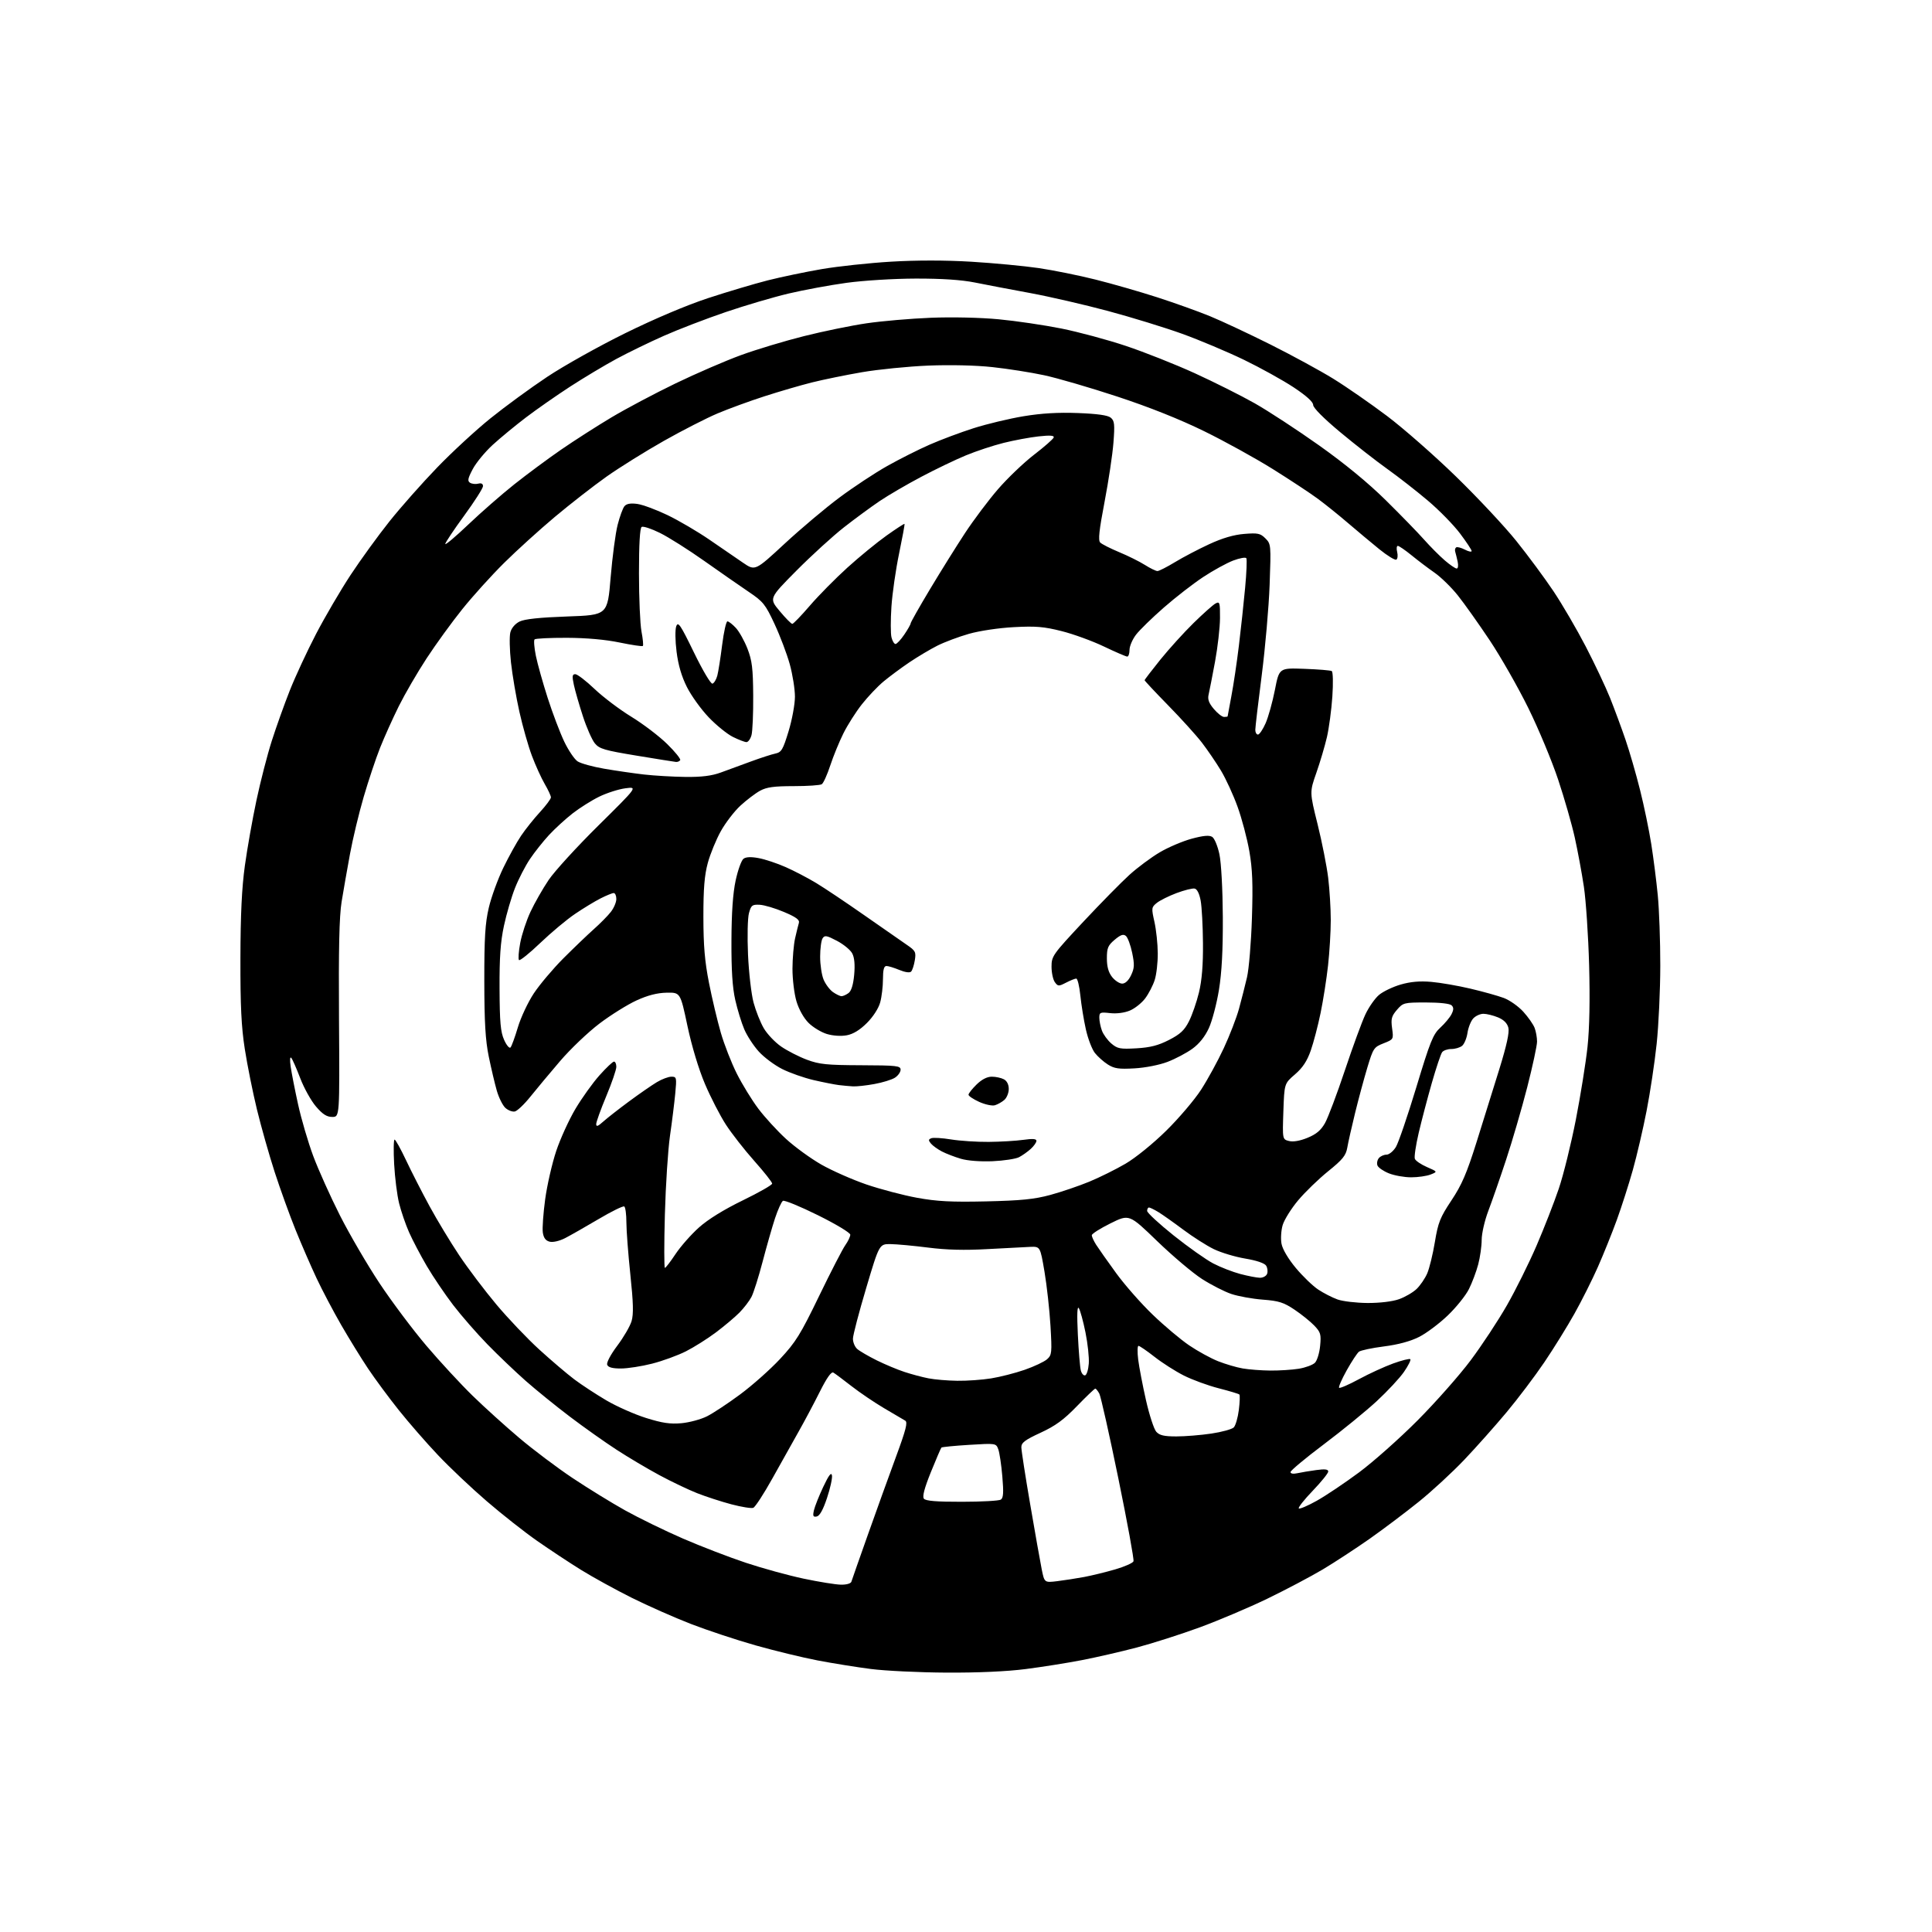 <?xml version="1.0" encoding="UTF-8" standalone="no"?>
<svg 
  version="1.1" 
  xmlns="http://www.w3.org/2000/svg" 
  xmlns:xlink="http://www.w3.org/1999/xlink" 
  xmlns:svg="http://www.w3.org/2000/svg"
  xmlns:rdf="http://www.w3.org/1999/02/22-rdf-syntax-ns#"
  xmlns:cc="http://creativecommons.org/ns#"
  xmlns:dc="http://purl.org/dc/elements/1.1/"
  viewBox="0 0 768 768"
  width="768"
  height="768"
>
<style>svg {background-color: white; }</style>"
<path stroke="none" fill="black" fill-rule="evenodd" d="M376.20,664.89C365.36,664.83 351.86,664.18 346.19,663.45C340.51,662.72 330.99,661.19 325.03,660.05C319.07,658.91 307.96,656.21 300.35,654.06C292.73,651.90 281.14,648.06 274.60,645.53C268.05,642.99 257.48,638.31 251.10,635.13C244.72,631.94 235.68,626.97 231.00,624.07C226.32,621.17 218.45,615.97 213.50,612.51C208.55,609.06 199.55,601.97 193.50,596.76C187.45,591.56 178.72,583.31 174.11,578.43C169.49,573.55 162.47,565.50 158.51,560.53C154.54,555.56 149.05,548.12 146.29,544.00C143.54,539.88 138.73,532.07 135.61,526.66C132.49,521.24 128.10,512.92 125.86,508.16C123.62,503.40 119.86,494.74 117.50,488.92C115.15,483.11 111.41,472.76 109.19,465.92C106.98,459.09 103.80,447.88 102.13,441.00C100.46,434.12 98.29,423.32 97.31,417.00C95.93,408.18 95.53,399.80 95.57,381.00C95.61,363.56 96.12,352.93 97.34,344.11C98.28,337.29 100.36,325.59 101.95,318.11C103.54,310.62 106.28,300.00 108.04,294.50C109.80,289.00 113.01,280.00 115.19,274.50C117.36,269.00 122.06,258.89 125.62,252.04C129.19,245.19 135.38,234.62 139.38,228.54C143.38,222.47 150.34,212.88 154.85,207.22C159.36,201.57 167.88,191.95 173.78,185.84C179.67,179.73 189.22,170.92 195.00,166.27C200.78,161.61 210.90,154.21 217.50,149.82C224.10,145.42 238.05,137.62 248.50,132.47C260.17,126.72 272.88,121.34 281.45,118.52C289.12,116.00 299.81,112.82 305.19,111.45C310.58,110.09 320.25,108.07 326.67,106.97C333.10,105.87 345.48,104.54 354.18,104.02C364.33,103.41 375.80,103.42 386.17,104.04C395.07,104.58 407.11,105.72 412.92,106.57C418.74,107.43 428.90,109.48 435.50,111.14C442.10,112.79 453.12,115.96 460.00,118.18C466.88,120.40 476.32,123.78 481.00,125.70C485.68,127.62 496.51,132.70 505.08,136.98C513.64,141.27 524.89,147.39 530.08,150.60C535.26,153.80 544.83,160.44 551.34,165.34C557.85,170.24 570.17,181.05 578.72,189.37C587.28,197.69 598.08,209.22 602.72,215.00C607.37,220.78 614.02,229.78 617.52,235.00C621.01,240.22 626.79,250.12 630.36,257.00C633.93,263.88 638.29,273.10 640.05,277.50C641.80,281.90 644.55,289.32 646.15,294.00C647.76,298.68 650.36,307.68 651.94,314.00C653.53,320.32 655.53,330.00 656.40,335.50C657.27,341.00 658.44,350.16 658.99,355.86C659.55,361.55 660.00,374.15 659.99,383.86C659.98,393.56 659.33,407.57 658.54,415.00C657.75,422.43 655.95,434.40 654.54,441.60C653.14,448.81 650.67,459.38 649.07,465.10C647.46,470.82 644.59,479.77 642.69,485.00C640.78,490.23 637.40,498.63 635.17,503.67C632.94,508.71 628.76,517.04 625.89,522.17C623.02,527.30 617.63,536.00 613.91,541.50C610.19,547.00 603.43,555.96 598.88,561.40C594.33,566.85 586.76,575.35 582.06,580.30C577.35,585.25 569.23,592.75 564.00,596.96C558.77,601.17 550.00,607.79 544.50,611.66C539.00,615.52 530.61,621.01 525.86,623.85C521.10,626.68 511.20,631.91 503.86,635.47C496.51,639.02 484.38,644.17 476.90,646.91C469.42,649.65 458.17,653.25 451.90,654.91C445.63,656.56 435.77,658.83 430.00,659.94C424.23,661.06 414.19,662.65 407.70,663.48C400.27,664.44 388.60,664.96 376.20,664.89zM334.28,629.93C336.49,629.97 338.22,629.48 338.44,628.75C338.65,628.06 341.61,619.62 345.02,610.00C348.43,600.38 353.46,586.43 356.20,579.01C360.13,568.36 360.90,565.35 359.84,564.73C359.10,564.30 355.35,562.09 351.50,559.82C347.65,557.55 341.80,553.59 338.50,551.02C335.20,548.44 331.95,546.02 331.28,545.63C330.46,545.15 328.69,547.65 325.90,553.21C323.62,557.77 319.84,564.88 317.51,569.00C315.19,573.12 310.48,581.53 307.05,587.68C303.63,593.82 300.20,599.09 299.44,599.38C298.68,599.68 294.78,599.05 290.78,598.00C286.78,596.94 280.64,594.95 277.14,593.57C273.64,592.19 266.89,588.97 262.14,586.41C257.39,583.85 249.73,579.31 245.12,576.31C240.51,573.32 232.18,567.42 226.62,563.21C221.05,559.00 213.13,552.57 209.00,548.94C204.88,545.30 198.03,538.77 193.78,534.41C189.54,530.06 183.40,523.02 180.13,518.76C176.87,514.50 172.16,507.53 169.65,503.26C167.15,498.99 163.98,492.95 162.60,489.83C161.22,486.71 159.45,481.54 158.65,478.33C157.85,475.12 156.97,468.11 156.68,462.75C156.39,457.39 156.47,453.00 156.85,453.00C157.23,453.00 159.29,456.71 161.43,461.25C163.57,465.79 167.77,474.00 170.76,479.50C173.75,485.00 179.05,493.77 182.54,499.00C186.03,504.23 192.69,513.03 197.33,518.57C201.97,524.10 209.66,532.18 214.42,536.51C219.17,540.84 225.42,546.15 228.28,548.31C231.15,550.47 236.88,554.22 241.00,556.65C245.12,559.08 252.24,562.23 256.80,563.66C263.26,565.69 266.39,566.15 270.87,565.75C274.05,565.46 278.64,564.22 281.07,562.99C283.51,561.76 289.43,557.85 294.23,554.29C299.04,550.73 306.17,544.40 310.08,540.21C316.33,533.51 318.19,530.51 325.62,515.16C330.26,505.57 334.94,496.48 336.03,494.96C337.11,493.44 338.00,491.57 338.00,490.81C338.00,490.05 332.31,486.62 325.14,483.07C318.07,479.57 311.81,477.00 311.22,477.36C310.64,477.73 309.23,480.83 308.09,484.26C306.96,487.69 304.74,495.47 303.15,501.54C301.56,507.61 299.57,513.91 298.72,515.54C297.87,517.17 295.72,519.97 293.95,521.77C292.18,523.56 287.98,527.10 284.62,529.63C281.26,532.15 275.87,535.55 272.65,537.18C269.43,538.80 263.39,541.01 259.23,542.07C255.08,543.13 249.49,544.00 246.81,544.00C243.43,544.00 241.76,543.55 241.37,542.52C241.04,541.66 242.73,538.47 245.38,534.94C247.90,531.59 250.46,527.19 251.06,525.17C251.88,522.39 251.76,517.88 250.57,506.62C249.71,498.44 249.00,489.13 249.00,485.93C249.00,482.73 248.62,479.88 248.15,479.59C247.68,479.30 243.06,481.57 237.90,484.63C232.73,487.69 226.76,491.08 224.63,492.18C222.38,493.33 219.82,493.92 218.50,493.59C216.91,493.19 216.10,492.10 215.78,489.95C215.53,488.27 215.96,482.30 216.72,476.69C217.49,471.09 219.46,462.48 221.10,457.56C222.74,452.65 226.19,445.09 228.76,440.77C231.33,436.45 235.62,430.46 238.30,427.46C240.97,424.46 243.57,422.00 244.08,422.00C244.59,422.00 245.00,422.94 245.00,424.08C245.00,425.23 243.20,430.48 241.00,435.74C238.80,441.01 237.00,446.00 237.00,446.84C237.00,447.99 237.70,447.74 239.75,445.89C241.26,444.53 245.88,440.92 250.00,437.87C254.12,434.82 259.13,431.36 261.12,430.17C263.11,428.97 265.71,428.00 266.90,428.00C268.96,428.00 269.03,428.30 268.42,434.75C268.06,438.46 267.13,446.00 266.33,451.50C265.54,457.00 264.62,471.06 264.30,482.75C263.98,494.44 263.98,504.00 264.31,504.00C264.63,504.00 266.54,501.52 268.55,498.48C270.57,495.45 274.76,490.70 277.86,487.93C281.46,484.71 287.74,480.83 295.22,477.19C301.66,474.06 306.94,471.05 306.95,470.50C306.96,469.95 303.77,465.90 299.85,461.50C295.93,457.10 290.83,450.57 288.52,447.00C286.21,443.43 282.47,436.16 280.22,430.86C277.74,425.03 275.00,415.94 273.28,407.86C270.45,394.50 270.45,394.50 264.97,394.61C261.21,394.69 257.47,395.65 253.00,397.70C249.43,399.34 242.81,403.46 238.31,406.87C233.80,410.28 226.76,416.99 222.66,421.78C218.55,426.58 213.22,432.97 210.79,436.00C208.37,439.02 205.59,441.65 204.62,441.84C203.65,442.02 201.97,441.38 200.90,440.41C199.83,439.44 198.30,436.36 197.49,433.57C196.69,430.78 195.25,424.68 194.29,420.00C192.96,413.51 192.54,406.43 192.52,390.00C192.50,372.76 192.86,366.99 194.30,360.85C195.28,356.65 197.87,349.53 200.04,345.04C202.21,340.56 205.41,334.77 207.16,332.19C208.90,329.61 212.28,325.38 214.67,322.79C217.05,320.20 219.00,317.58 219.00,316.97C219.00,316.36 217.90,313.97 216.55,311.67C215.20,309.36 212.91,304.33 211.46,300.49C210.01,296.65 207.77,288.77 206.48,283.00C205.18,277.23 203.68,268.38 203.12,263.34C202.57,258.31 202.46,252.91 202.88,251.34C203.33,249.63 204.80,247.93 206.56,247.06C208.56,246.08 214.61,245.44 225.50,245.06C241.50,244.50 241.50,244.50 242.74,229.55C243.43,221.33 244.67,211.92 245.52,208.63C246.36,205.34 247.58,202.00 248.23,201.22C249.05,200.24 250.63,199.96 253.29,200.31C255.43,200.60 260.84,202.60 265.34,204.76C269.83,206.92 277.32,211.32 282.00,214.53C286.68,217.75 292.68,221.87 295.34,223.68C300.18,226.99 300.18,226.99 311.92,216.11C318.38,210.13 328.21,201.85 333.77,197.72C339.33,193.58 347.85,187.96 352.69,185.24C357.54,182.51 365.12,178.69 369.54,176.76C373.95,174.82 381.83,171.87 387.04,170.21C392.24,168.55 401.15,166.42 406.83,165.47C414.00,164.28 420.61,163.89 428.50,164.19C436.29,164.49 440.38,165.07 441.55,166.04C443.03,167.27 443.18,168.65 442.61,175.98C442.25,180.67 440.66,191.25 439.08,199.50C436.91,210.80 436.49,214.79 437.35,215.66C437.98,216.30 441.37,218.02 444.87,219.48C448.37,220.93 452.98,223.22 455.10,224.56C457.22,225.90 459.47,227.00 460.10,227.00C460.73,227.00 463.86,225.41 467.07,223.46C470.28,221.51 476.40,218.30 480.67,216.33C485.92,213.90 490.44,212.57 494.60,212.24C500.02,211.80 501.01,212.01 503.02,214.02C505.24,216.24 505.27,216.60 504.70,232.39C504.38,241.25 502.96,257.45 501.56,268.40C500.15,279.34 499.00,289.13 499.00,290.15C499.00,291.17 499.48,292.00 500.06,292.00C500.64,292.00 502.00,289.99 503.09,287.52C504.18,285.06 505.84,279.10 506.79,274.27C508.50,265.50 508.50,265.50 518.50,265.87C524.00,266.07 528.90,266.47 529.39,266.76C529.89,267.06 529.99,271.56 529.63,276.90C529.27,282.18 528.30,289.43 527.48,293.00C526.65,296.57 524.76,302.96 523.28,307.18C520.58,314.87 520.58,314.87 523.77,327.68C525.52,334.73 527.41,344.31 527.98,348.97C528.54,353.63 529.00,361.19 529.00,365.76C529.00,370.34 528.51,378.45 527.92,383.79C527.33,389.13 526.00,397.62 524.96,402.65C523.93,407.69 522.16,414.43 521.04,417.63C519.56,421.83 517.82,424.46 514.77,427.09C510.54,430.73 510.54,430.73 510.16,441.82C509.78,452.91 509.78,452.91 512.42,453.57C514.08,453.99 516.78,453.52 519.77,452.29C523.25,450.87 525.08,449.32 526.71,446.44C527.92,444.29 531.47,434.87 534.60,425.51C537.72,416.16 541.40,406.13 542.77,403.23C544.13,400.34 546.57,396.85 548.19,395.49C549.81,394.13 553.67,392.28 556.76,391.38C560.70,390.24 564.37,389.91 568.95,390.31C572.55,390.62 579.55,391.83 584.50,393.00C589.45,394.16 595.42,395.83 597.76,396.70C600.10,397.57 603.61,400.04 605.55,402.19C607.50,404.34 609.52,407.24 610.04,408.62C610.57,410.00 611.00,412.44 611.00,414.04C611.00,415.64 609.24,423.82 607.09,432.22C604.93,440.63 601.16,453.57 598.70,461.00C596.25,468.43 593.06,477.59 591.62,481.37C590.18,485.15 588.99,490.32 588.99,492.87C588.98,495.42 588.36,499.82 587.60,502.66C586.85,505.50 585.19,509.90 583.92,512.44C582.66,514.97 578.88,519.68 575.53,522.89C572.18,526.11 567.06,529.95 564.15,531.43C560.69,533.18 555.83,534.50 550.18,535.22C545.40,535.83 540.92,536.78 540.21,537.32C539.51,537.86 537.32,541.18 535.35,544.70C533.38,548.22 532.02,551.35 532.32,551.66C532.63,551.96 536.17,550.43 540.19,548.25C544.21,546.07 550.33,543.27 553.78,542.01C557.24,540.76 560.32,539.99 560.63,540.30C560.94,540.61 559.81,542.87 558.12,545.32C556.43,547.78 551.55,553.02 547.28,556.97C543.00,560.93 533.54,568.65 526.25,574.13C518.96,579.61 513.00,584.58 513.00,585.17C513.00,585.81 514.09,585.99 515.75,585.62C517.26,585.29 520.64,584.72 523.25,584.37C526.68,583.90 528.00,584.06 528.00,584.95C528.00,585.62 525.23,589.06 521.84,592.59C518.45,596.12 515.95,599.28 516.29,599.62C516.62,599.96 519.83,598.59 523.43,596.58C527.02,594.57 534.58,589.50 540.23,585.31C545.88,581.12 556.37,571.80 563.54,564.60C570.71,557.39 580.20,546.65 584.64,540.71C589.07,534.78 595.54,524.97 599.01,518.90C602.48,512.84 607.78,502.16 610.79,495.19C613.80,488.21 617.78,478.02 619.63,472.55C621.49,467.07 624.54,454.70 626.43,445.05C628.31,435.40 630.39,422.40 631.06,416.17C631.85,408.81 632.07,397.42 631.70,383.67C631.38,372.03 630.44,358.00 629.62,352.50C628.79,347.00 627.17,338.23 626.01,333.00C624.86,327.77 621.89,317.43 619.42,310.00C616.95,302.57 611.61,289.75 607.55,281.50C603.49,273.25 596.56,261.10 592.16,254.50C587.75,247.90 582.06,239.88 579.50,236.68C576.95,233.48 572.80,229.43 570.29,227.68C567.77,225.93 563.65,222.81 561.13,220.75C558.60,218.69 556.14,217.00 555.66,217.00C555.18,217.00 555.06,218.10 555.40,219.44C555.73,220.78 555.58,222.14 555.07,222.46C554.55,222.78 551.51,220.92 548.31,218.33C545.12,215.74 539.50,211.04 535.83,207.90C532.16,204.75 526.76,200.41 523.83,198.25C520.90,196.08 512.88,190.79 506.00,186.49C499.12,182.19 486.81,175.39 478.63,171.39C469.00,166.67 456.84,161.82 444.13,157.64C433.33,154.08 420.23,150.26 415.00,149.15C409.77,148.03 400.55,146.58 394.50,145.93C387.88,145.21 377.72,144.98 369.00,145.33C361.02,145.66 349.19,146.84 342.70,147.95C336.21,149.07 327.21,150.91 322.70,152.04C318.19,153.17 309.71,155.65 303.86,157.54C298.01,159.43 289.64,162.48 285.27,164.33C280.90,166.17 271.29,171.08 263.91,175.25C256.54,179.42 246.27,185.82 241.09,189.48C235.92,193.15 226.70,200.33 220.59,205.45C214.49,210.57 205.41,218.80 200.42,223.74C195.42,228.69 187.94,236.96 183.80,242.12C179.65,247.28 173.26,256.09 169.59,261.70C165.91,267.32 160.95,275.87 158.54,280.70C156.14,285.54 152.78,293.00 151.08,297.28C149.38,301.57 146.45,310.34 144.57,316.78C142.68,323.23 140.23,333.45 139.12,339.50C138.00,345.55 136.51,354.10 135.79,358.50C134.86,364.29 134.57,377.22 134.76,405.25C135.02,444.00 135.02,444.00 132.09,444.00C129.89,444.00 128.27,442.96 125.61,439.86C123.66,437.58 120.84,432.52 119.35,428.61C117.86,424.70 116.25,421.05 115.77,420.50C115.27,419.93 115.17,421.42 115.55,424.00C115.90,426.48 117.22,433.23 118.49,439.00C119.75,444.77 122.46,454.00 124.50,459.50C126.55,465.00 131.34,475.65 135.14,483.17C138.95,490.69 146.04,502.84 150.91,510.17C155.78,517.50 164.16,528.67 169.54,535.00C174.92,541.33 183.18,550.26 187.91,554.87C192.63,559.47 201.00,567.03 206.50,571.67C212.00,576.32 221.45,583.42 227.50,587.47C233.55,591.51 243.00,597.33 248.50,600.40C254.00,603.46 264.35,608.51 271.50,611.61C278.65,614.71 289.90,619.04 296.50,621.23C303.10,623.43 313.45,626.27 319.50,627.55C325.55,628.82 332.20,629.90 334.28,629.93zM420.34,628.53C423.18,628.18 427.98,627.43 431.00,626.87C434.02,626.30 439.56,624.95 443.30,623.86C447.05,622.77 450.32,621.32 450.58,620.64C450.85,619.96 448.14,605.13 444.56,587.69C440.99,570.25 437.58,555.09 437.00,553.99C436.41,552.90 435.69,552.00 435.39,552.00C435.09,552.00 431.80,555.15 428.07,559.00C422.85,564.39 419.54,566.81 413.65,569.53C407.46,572.38 406.00,573.49 406.00,575.29C406.00,576.51 407.58,586.74 409.52,598.01C411.45,609.28 413.51,620.90 414.10,623.83C415.18,629.16 415.18,629.16 420.34,628.53zM324.67,602.83C323.23,603.10 323.03,602.67 323.56,600.33C323.92,598.77 325.59,594.58 327.28,591.00C329.47,586.37 330.46,585.08 330.72,586.51C330.91,587.61 330.03,591.66 328.74,595.50C327.19,600.17 325.83,602.60 324.67,602.83zM382.37,596.98C390.14,596.98 397.10,596.59 397.83,596.13C398.86,595.47 399.00,593.40 398.44,586.89C398.05,582.28 397.32,577.42 396.83,576.10C395.94,573.71 395.87,573.70 385.30,574.35C379.45,574.71 374.47,575.20 374.23,575.43C374.00,575.67 372.11,580.06 370.04,585.18C367.45,591.61 366.59,594.89 367.26,595.75C367.97,596.65 372.24,597.00 382.37,596.98zM467.61,571.00C471.08,571.00 477.34,570.49 481.52,569.87C485.70,569.25 489.71,568.15 490.44,567.42C491.16,566.69 492.07,563.56 492.46,560.47C492.85,557.37 492.94,554.61 492.67,554.34C492.40,554.06 488.69,552.95 484.43,551.86C480.18,550.77 473.95,548.49 470.60,546.80C467.24,545.11 462.00,541.76 458.94,539.36C455.88,536.96 453.01,535.00 452.57,535.00C452.13,535.00 452.08,537.46 452.45,540.47C452.83,543.48 454.22,550.75 455.55,556.62C456.88,562.50 458.72,568.13 459.64,569.15C460.93,570.58 462.75,571.00 467.61,571.00zM380.50,548.88C384.35,548.94 390.43,548.51 394.00,547.93C397.57,547.36 403.58,545.82 407.35,544.51C411.11,543.20 415.11,541.31 416.23,540.32C418.13,538.62 418.21,537.76 417.58,527.00C417.20,520.67 416.13,511.00 415.20,505.50C413.50,495.50 413.50,495.50 409.50,495.65C407.30,495.74 399.65,496.14 392.50,496.54C383.49,497.05 376.28,496.87 369.00,495.94C363.23,495.21 356.48,494.58 354.02,494.55C349.54,494.50 349.54,494.50 344.33,512.00C341.46,521.62 339.09,530.67 339.06,532.10C339.03,533.52 339.79,535.38 340.75,536.23C341.71,537.08 345.20,539.11 348.50,540.75C351.80,542.38 356.78,544.47 359.58,545.38C362.37,546.30 366.64,547.44 369.08,547.91C371.51,548.39 376.65,548.83 380.50,548.88zM431.38,546.71C431.99,546.51 432.64,544.41 432.81,542.04C432.99,539.67 432.39,534.10 431.49,529.64C430.59,525.19 429.40,520.86 428.86,520.03C428.20,519.00 428.07,522.45 428.46,530.50C428.78,537.10 429.31,543.53 429.65,544.79C429.98,546.05 430.76,546.92 431.38,546.71zM505.00,544.82C508.57,544.85 513.67,544.52 516.32,544.09C518.96,543.65 521.84,542.59 522.71,541.72C523.57,540.86 524.50,537.84 524.77,535.02C525.22,530.40 524.98,529.59 522.43,526.92C520.86,525.29 517.32,522.44 514.54,520.58C510.29,517.73 508.33,517.11 502.00,516.63C497.88,516.32 492.25,515.30 489.50,514.38C486.75,513.46 481.50,510.77 477.82,508.42C474.15,506.06 466.14,499.29 460.01,493.38C448.88,482.62 448.88,482.62 441.44,486.30C437.35,488.33 434.00,490.45 434.00,491.03C434.00,491.60 434.77,493.29 435.72,494.79C436.67,496.28 440.23,501.34 443.65,506.04C447.06,510.74 453.62,518.20 458.22,522.61C462.81,527.03 469.33,532.51 472.71,534.80C476.08,537.09 481.24,539.92 484.17,541.09C487.10,542.25 491.52,543.56 494.00,543.98C496.48,544.41 501.43,544.79 505.00,544.82zM543.62,517.96C548.49,517.98 553.50,517.38 556.11,516.46C558.51,515.61 561.66,513.78 563.12,512.39C564.57,510.99 566.48,508.20 567.35,506.18C568.22,504.15 569.59,498.54 570.39,493.69C571.67,485.95 572.47,483.95 576.96,477.19C581.08,471.01 583.04,466.46 586.96,454.00C589.64,445.48 593.73,432.36 596.05,424.86C598.94,415.51 600.06,410.37 599.60,408.54C599.15,406.76 597.79,405.39 595.50,404.43C593.61,403.65 590.99,403.00 589.69,403.00C588.38,403.00 586.55,403.84 585.61,404.88C584.68,405.91 583.65,408.50 583.34,410.63C583.02,412.76 582.05,415.06 581.19,415.75C580.32,416.44 578.41,417.00 576.93,417.00C575.45,417.00 573.81,417.56 573.28,418.25C572.75,418.94 570.90,424.45 569.17,430.50C567.44,436.55 565.09,445.49 563.95,450.36C562.81,455.24 562.12,459.86 562.42,460.64C562.72,461.43 564.88,462.90 567.23,463.92C571.50,465.78 571.50,465.78 568.68,466.89C567.14,467.50 563.66,468.00 560.96,468.00C558.25,468.00 554.27,467.29 552.10,466.42C549.93,465.55 547.89,464.15 547.56,463.30C547.23,462.44 547.48,461.13 548.11,460.37C548.73,459.62 550.10,459.00 551.14,459.00C552.18,459.00 553.86,457.63 554.89,455.95C555.91,454.27 559.56,443.58 563.01,432.20C568.53,413.95 569.66,411.15 572.55,408.50C574.35,406.85 576.36,404.44 577.01,403.14C577.89,401.37 577.90,400.50 577.04,399.64C576.35,398.95 572.31,398.50 566.86,398.50C558.11,398.50 557.75,398.59 555.30,401.43C553.15,403.94 552.87,405.01 553.38,408.77C553.98,413.15 553.97,413.17 549.98,414.74C546.14,416.25 545.87,416.66 543.53,424.41C542.19,428.86 540.00,437.00 538.65,442.50C537.31,448.00 535.91,454.18 535.56,456.24C535.02,459.34 533.72,460.95 527.93,465.62C524.09,468.73 518.72,473.93 516.00,477.19C513.27,480.45 510.53,484.85 509.89,486.96C509.26,489.08 509.05,492.43 509.42,494.41C509.82,496.58 512.08,500.40 515.10,504.03C517.86,507.34 521.86,511.20 524.01,512.62C526.15,514.04 529.61,515.81 531.70,516.56C533.79,517.30 539.16,517.93 543.62,517.96zM500.78,507.93C502.04,507.97 503.35,507.26 503.69,506.36C504.04,505.46 503.86,504.01 503.31,503.13C502.68,502.13 499.55,501.07 494.99,500.30C490.97,499.63 485.34,497.93 482.47,496.53C479.60,495.13 474.16,491.66 470.38,488.83C466.60,486.00 462.15,482.85 460.50,481.84C458.85,480.83 457.16,480.01 456.75,480.00C456.34,480.00 456.00,480.61 456.00,481.35C456.00,482.09 460.74,486.47 466.53,491.10C472.31,495.72 479.40,500.73 482.28,502.24C485.15,503.74 489.98,505.62 493.00,506.42C496.02,507.22 499.53,507.90 500.78,507.93zM392.00,477.57C405.93,477.25 411.13,476.73 417.50,475.01C421.90,473.81 428.88,471.44 433.00,469.74C437.12,468.04 443.63,464.81 447.45,462.57C451.39,460.27 458.39,454.59 463.56,449.50C468.60,444.55 474.85,437.20 477.46,433.16C480.07,429.13 484.13,421.70 486.47,416.66C488.82,411.62 491.54,404.57 492.52,401.00C493.50,397.43 494.93,391.80 495.70,388.50C496.47,385.20 497.35,374.62 497.66,365.00C498.10,351.44 497.87,345.44 496.63,338.35C495.75,333.32 493.65,325.37 491.95,320.69C490.26,316.00 487.29,309.55 485.36,306.34C483.43,303.13 480.01,298.12 477.77,295.20C475.52,292.29 469.48,285.61 464.34,280.37C459.20,275.12 455.00,270.63 455.00,270.40C455.00,270.17 457.81,266.50 461.24,262.24C464.68,257.98 470.61,251.43 474.43,247.69C478.25,243.94 482.19,240.44 483.18,239.90C484.86,239.01 485.00,239.46 484.97,245.71C484.95,249.45 484.06,257.23 483.00,263.00C481.93,268.77 480.78,274.66 480.45,276.07C479.99,277.99 480.52,279.46 482.51,281.82C483.98,283.57 485.81,285.00 486.59,285.00C487.37,285.00 488.00,284.89 488.00,284.75C488.00,284.61 488.68,280.97 489.50,276.66C490.33,272.35 491.67,263.35 492.48,256.66C493.29,249.97 494.41,239.61 494.96,233.63C495.52,227.65 495.73,222.38 495.44,221.90C495.15,221.43 492.79,221.85 490.20,222.83C487.62,223.82 482.27,226.75 478.32,229.36C474.37,231.96 467.31,237.43 462.64,241.52C457.96,245.61 452.98,250.47 451.57,252.32C450.16,254.17 449.00,256.88 449.00,258.34C449.00,259.80 448.59,261.00 448.10,261.00C447.60,261.00 443.44,259.20 438.85,257.01C434.26,254.81 426.68,252.05 422.02,250.88C414.98,249.10 411.73,248.83 403.02,249.30C397.00,249.62 389.36,250.76 385.16,251.96C381.13,253.11 375.50,255.22 372.66,256.64C369.82,258.07 364.80,261.06 361.50,263.28C358.20,265.51 353.57,268.95 351.20,270.92C348.84,272.89 344.96,276.98 342.59,280.00C340.21,283.02 336.92,288.20 335.28,291.50C333.63,294.80 331.28,300.53 330.06,304.24C328.84,307.95 327.32,311.32 326.67,311.74C326.03,312.16 321.00,312.50 315.50,312.50C307.69,312.50 304.76,312.90 302.14,314.33C300.29,315.34 296.78,318.01 294.34,320.25C291.90,322.50 288.39,327.08 286.53,330.42C284.67,333.76 282.35,339.43 281.37,343.00C280.04,347.89 279.60,353.21 279.61,364.50C279.62,375.91 280.15,382.19 281.84,390.73C283.05,396.90 285.17,405.80 286.53,410.51C287.89,415.21 290.76,422.54 292.89,426.78C295.03,431.03 298.87,437.30 301.44,440.71C304.01,444.13 308.96,449.53 312.43,452.71C315.90,455.90 322.22,460.49 326.46,462.92C330.71,465.34 338.76,468.90 344.34,470.82C349.93,472.73 359.00,475.12 364.50,476.13C372.46,477.58 378.07,477.88 392.00,477.57zM394.59,461.60C389.78,461.81 384.67,461.42 382.00,460.64C379.52,459.91 376.12,458.61 374.43,457.73C372.74,456.85 370.77,455.43 370.06,454.58C369.00,453.30 369.03,452.93 370.23,452.46C371.03,452.16 374.57,452.37 378.09,452.95C381.62,453.52 388.32,453.96 393.00,453.92C397.68,453.88 403.86,453.52 406.75,453.11C410.47,452.58 412.00,452.69 412.00,453.50C412.00,454.14 410.99,455.57 409.75,456.70C408.51,457.83 406.42,459.31 405.09,460.00C403.77,460.68 399.04,461.40 394.59,461.60zM395.50,439.35C394.40,439.68 391.59,439.08 389.25,438.02C386.91,436.96 385.00,435.68 385.00,435.17C385.00,434.66 386.44,432.83 388.19,431.12C390.27,429.09 392.38,428.00 394.26,428.00C395.84,428.00 398.00,428.47 399.07,429.04C400.27,429.68 401.00,431.13 401.00,432.88C401.00,434.43 400.21,436.38 399.25,437.23C398.29,438.07 396.60,439.03 395.50,439.35zM339.07,431.85C337.65,431.77 335.15,431.54 333.50,431.34C331.85,431.14 327.35,430.26 323.50,429.37C319.65,428.48 314.00,426.50 310.94,424.96C307.88,423.42 303.69,420.29 301.62,418.00C299.55,415.71 296.96,411.75 295.87,409.19C294.77,406.64 293.16,401.39 292.28,397.52C291.15,392.54 290.71,385.70 290.76,374.00C290.80,362.81 291.34,355.09 292.43,350.00C293.32,345.88 294.72,342.00 295.54,341.38C296.54,340.63 298.52,340.54 301.61,341.12C304.13,341.59 308.97,343.20 312.35,344.70C315.73,346.19 321.20,349.05 324.50,351.05C327.80,353.04 336.35,358.77 343.50,363.77C350.65,368.77 358.24,374.06 360.37,375.51C363.94,377.94 364.19,378.43 363.65,381.74C363.33,383.71 362.67,385.73 362.17,386.23C361.63,386.77 359.75,386.50 357.51,385.57C355.44,384.71 353.14,384.00 352.38,384.00C351.38,384.00 351.00,385.46 350.99,389.25C350.99,392.14 350.49,396.30 349.88,398.50C349.23,400.85 347.06,404.21 344.60,406.66C341.81,409.45 339.17,411.06 336.62,411.54C334.35,411.97 331.15,411.76 328.70,411.03C326.45,410.35 323.16,408.36 321.40,406.60C319.49,404.69 317.55,401.23 316.60,398.02C315.72,395.06 315.01,389.23 315.02,385.07C315.04,380.91 315.50,375.48 316.06,373.00C316.62,370.52 317.30,367.77 317.57,366.87C317.93,365.65 316.47,364.57 311.68,362.54C308.17,361.05 303.81,359.75 301.99,359.66C299.00,359.52 298.58,359.84 297.72,363.00C297.19,364.94 297.03,372.30 297.35,379.50C297.67,386.65 298.66,395.20 299.54,398.50C300.43,401.80 302.25,406.40 303.60,408.72C304.95,411.04 308.07,414.33 310.54,416.03C313.01,417.73 317.61,420.08 320.77,421.26C325.70,423.10 328.69,423.40 342.25,423.45C356.48,423.50 358.00,423.67 358.00,425.23C358.00,426.18 356.99,427.60 355.75,428.40C354.51,429.20 350.83,430.33 347.57,430.92C344.30,431.52 340.48,431.93 339.07,431.85zM451.00,424.69C444.80,425.05 442.97,424.79 440.41,423.17C438.71,422.10 436.38,420.03 435.23,418.57C434.08,417.10 432.47,412.89 431.65,409.20C430.82,405.52 429.84,399.46 429.46,395.75C429.08,392.04 428.35,389.00 427.83,389.00C427.32,389.00 425.49,389.73 423.77,390.62C420.84,392.13 420.56,392.12 419.32,390.43C418.60,389.43 418.00,386.66 418.00,384.27C418.00,380.08 418.47,379.43 430.58,366.47C437.50,359.08 445.78,350.65 448.99,347.75C452.19,344.85 457.59,340.84 460.98,338.83C464.37,336.82 470.09,334.39 473.68,333.41C478.35,332.15 480.68,331.94 481.86,332.67C482.77,333.24 484.05,336.32 484.74,339.60C485.46,343.00 486.03,353.56 486.09,364.50C486.15,377.73 485.68,386.54 484.55,393.50C483.65,399.00 481.85,405.83 480.55,408.68C478.99,412.07 476.73,414.91 473.98,416.90C471.68,418.57 467.25,420.91 464.14,422.10C460.91,423.34 455.30,424.45 451.00,424.69zM202.94,416.38C203.38,415.90 204.69,412.30 205.86,408.38C207.03,404.46 209.88,398.39 212.20,394.88C214.53,391.37 219.82,385.10 223.96,380.95C228.11,376.80 233.55,371.59 236.04,369.37C238.54,367.15 241.58,364.08 242.79,362.53C244.01,360.99 245.00,358.67 245.00,357.37C245.00,356.06 244.53,355.00 243.96,355.00C243.39,355.00 241.03,355.96 238.71,357.14C236.39,358.32 231.83,361.09 228.58,363.30C225.32,365.50 219.12,370.68 214.81,374.80C210.50,378.93 206.67,382.00 206.31,381.64C205.95,381.28 206.16,378.23 206.79,374.87C207.41,371.51 209.25,365.92 210.88,362.45C212.50,358.98 215.74,353.30 218.08,349.82C220.42,346.35 229.35,336.57 237.92,328.11C253.50,312.71 253.50,312.71 248.60,313.36C245.90,313.71 241.22,315.21 238.19,316.69C235.17,318.17 230.40,321.17 227.60,323.36C224.79,325.55 220.59,329.40 218.25,331.92C215.92,334.44 212.49,338.75 210.65,341.50C208.80,344.25 206.13,349.43 204.72,353.00C203.31,356.57 201.33,363.32 200.33,368.00C198.95,374.41 198.52,380.56 198.58,393.00C198.64,406.40 198.98,410.23 200.40,413.38C201.35,415.52 202.50,416.87 202.94,416.38zM451.77,416.72C457.25,416.40 460.42,415.59 464.69,413.40C469.16,411.11 470.83,409.56 472.63,406.00C473.89,403.52 475.68,398.35 476.61,394.50C477.77,389.69 478.27,383.59 478.20,375.00C478.15,368.12 477.74,360.48 477.28,358.01C476.76,355.19 475.86,353.40 474.88,353.22C474.01,353.05 470.78,353.86 467.70,355.01C464.61,356.17 461.08,357.93 459.85,358.92C457.71,360.65 457.67,360.96 458.91,366.47C459.61,369.63 460.21,375.24 460.23,378.93C460.26,382.61 459.71,387.40 459.01,389.57C458.32,391.73 456.62,395.01 455.24,396.86C453.86,398.70 451.12,400.89 449.15,401.71C446.97,402.62 443.88,403.02 441.28,402.73C437.33,402.28 437.00,402.43 437.00,404.56C437.00,405.83 437.46,408.14 438.03,409.68C438.60,411.23 440.29,413.54 441.78,414.82C444.21,416.88 445.28,417.09 451.77,416.72zM334.53,396.00C335.13,396.00 336.38,395.44 337.31,394.75C338.42,393.92 339.18,391.48 339.55,387.50C339.91,383.50 339.66,380.67 338.78,379.00C338.06,377.62 335.33,375.38 332.71,374.00C328.60,371.84 327.82,371.70 326.99,373.00C326.46,373.82 326.02,377.10 326.02,380.28C326.01,383.46 326.63,387.57 327.39,389.40C328.16,391.24 329.84,393.47 331.12,394.37C332.40,395.27 333.93,396.00 334.53,396.00zM446.09,391.00C447.31,391.00 448.63,389.76 449.62,387.67C450.96,384.85 451.03,383.46 450.05,378.74C449.41,375.67 448.29,372.66 447.56,372.05C446.54,371.21 445.48,371.57 443.11,373.56C440.43,375.82 440.00,376.84 440.00,380.95C440.00,384.27 440.63,386.53 442.07,388.37C443.21,389.81 445.02,391.00 446.09,391.00zM272.50,308.84C278.94,308.91 282.92,308.41 286.50,307.10C289.25,306.10 294.65,304.11 298.50,302.70C302.35,301.28 306.72,299.87 308.22,299.55C310.64,299.04 311.23,298.04 313.47,290.69C314.86,286.13 316.00,279.94 316.00,276.93C316.00,273.92 315.07,268.11 313.94,264.02C312.80,259.92 310.08,252.73 307.89,248.04C304.26,240.24 303.37,239.14 297.70,235.32C294.29,233.02 286.33,227.48 280.00,223.01C273.68,218.54 265.72,213.51 262.32,211.84C258.92,210.16 255.66,209.09 255.07,209.46C254.37,209.89 254.00,216.35 254.00,227.92C254.00,237.71 254.45,248.11 255.00,251.03C255.56,253.94 255.80,256.53 255.55,256.78C255.30,257.03 251.14,256.41 246.30,255.41C240.69,254.24 233.09,253.57 225.34,253.54C218.65,253.52 212.87,253.80 212.50,254.17C212.13,254.54 212.36,257.46 213.01,260.67C213.66,263.88 215.78,271.42 217.71,277.44C219.64,283.45 222.60,291.25 224.28,294.77C225.96,298.29 228.36,301.84 229.61,302.66C230.86,303.48 235.62,304.80 240.19,305.58C244.76,306.37 251.88,307.40 256.00,307.88C260.12,308.35 267.55,308.78 272.50,308.84zM268.69,302.88C268.04,302.82 260.98,301.69 253.00,300.37C240.26,298.27 238.25,297.68 236.45,295.48C235.33,294.10 233.19,289.27 231.72,284.74C230.24,280.21 228.62,274.59 228.12,272.25C227.37,268.76 227.48,268.00 228.69,268.00C229.51,268.00 232.95,270.64 236.34,273.87C239.73,277.10 246.32,282.08 251.00,284.94C255.68,287.81 262.07,292.67 265.20,295.75C268.34,298.82 270.68,301.72 270.39,302.17C270.11,302.63 269.35,302.95 268.69,302.88zM296.73,295.00C296.05,295.00 293.63,294.07 291.35,292.94C289.07,291.81 284.73,288.30 281.71,285.13C278.69,281.97 274.81,276.58 273.08,273.15C270.95,268.93 269.62,264.41 268.95,259.09C268.39,254.65 268.34,250.26 268.82,248.95C269.56,246.95 270.48,248.31 275.87,259.40C279.40,266.65 282.57,271.98 283.23,271.76C283.87,271.54 284.73,270.12 285.14,268.58C285.55,267.05 286.41,261.57 287.06,256.40C287.71,251.23 288.66,247.00 289.17,247.00C289.68,247.00 291.19,248.18 292.52,249.61C293.85,251.05 295.93,254.77 297.13,257.86C298.96,262.57 299.33,265.66 299.41,276.50C299.46,283.65 299.15,290.74 298.73,292.25C298.31,293.76 297.41,295.00 296.73,295.00zM355.98,256.00C356.50,256.00 358.07,254.32 359.46,252.27C360.86,250.22 362.00,248.20 362.00,247.79C362.00,247.39 365.44,241.30 369.65,234.28C373.86,227.25 380.13,217.20 383.58,211.95C387.03,206.70 392.95,198.82 396.73,194.45C400.51,190.08 406.95,183.92 411.04,180.77C415.14,177.62 418.66,174.53 418.86,173.91C419.13,173.10 417.44,172.97 412.87,173.47C409.37,173.86 403.11,175.02 398.98,176.05C394.84,177.08 388.09,179.31 383.98,181.01C379.86,182.71 371.86,186.55 366.20,189.55C360.53,192.54 353.10,196.88 349.70,199.17C346.29,201.47 339.90,206.17 335.50,209.61C331.10,213.05 322.59,220.81 316.59,226.85C305.69,237.85 305.69,237.85 309.94,242.92C312.27,245.72 314.53,248.00 314.95,248.00C315.37,248.00 318.51,244.74 321.94,240.75C325.37,236.76 332.08,229.97 336.84,225.65C341.60,221.34 348.61,215.60 352.41,212.90C356.21,210.20 359.43,208.11 359.56,208.25C359.70,208.39 358.72,213.68 357.41,220.00C356.09,226.32 354.72,235.83 354.36,241.12C354.01,246.41 354.01,251.92 354.38,253.37C354.74,254.82 355.46,256.00 355.98,256.00zM579.05,226.00C579.61,226.00 579.77,224.80 579.44,223.25C579.10,221.74 578.67,219.95 578.46,219.28C578.26,218.61 578.44,217.85 578.87,217.58C579.29,217.32 580.85,217.73 582.32,218.49C583.79,219.26 585.00,219.50 585.00,219.04C585.00,218.58 582.93,215.44 580.39,212.07C577.86,208.70 572.12,202.83 567.64,199.04C563.16,195.25 555.90,189.58 551.50,186.44C547.10,183.31 538.66,176.71 532.75,171.79C526.15,166.29 522.00,162.11 522.00,160.97C522.00,159.76 519.29,157.32 514.25,153.98C509.99,151.16 501.09,146.23 494.49,143.03C487.88,139.84 476.85,135.19 469.99,132.71C463.12,130.23 449.85,126.15 440.50,123.64C431.15,121.13 417.20,117.91 409.50,116.49C401.80,115.07 391.90,113.19 387.50,112.30C382.15,111.23 374.37,110.72 364.00,110.74C355.33,110.76 343.21,111.51 336.50,112.43C329.90,113.34 319.55,115.25 313.50,116.68C307.45,118.11 296.18,121.43 288.46,124.06C280.73,126.69 269.71,130.92 263.96,133.47C258.20,136.01 249.69,140.16 245.03,142.67C240.37,145.19 232.09,150.15 226.64,153.68C221.19,157.22 213.27,162.75 209.05,165.96C204.83,169.17 198.89,174.07 195.85,176.85C192.82,179.63 189.25,183.96 187.92,186.48C185.96,190.19 185.76,191.22 186.86,191.91C187.61,192.37 189.07,192.53 190.11,192.26C191.34,191.94 192.00,192.29 192.00,193.26C192.00,194.07 188.62,199.36 184.50,205.00C180.37,210.64 177.00,215.70 177.00,216.24C177.00,216.78 181.14,213.29 186.19,208.48C191.25,203.66 199.46,196.49 204.44,192.53C209.43,188.57 217.78,182.38 223.00,178.78C228.22,175.18 237.22,169.41 243.00,165.96C248.78,162.50 260.25,156.42 268.50,152.43C276.75,148.45 288.51,143.36 294.62,141.14C300.74,138.91 311.99,135.52 319.62,133.61C327.26,131.69 338.43,129.40 344.45,128.52C350.48,127.63 361.95,126.64 369.95,126.32C378.46,125.98 389.69,126.23 397.00,126.92C403.88,127.57 415.08,129.23 421.90,130.59C428.72,131.96 440.28,135.07 447.57,137.51C454.87,139.95 467.16,144.82 474.89,148.34C482.61,151.87 493.35,157.25 498.76,160.31C504.16,163.37 515.66,170.89 524.31,177.02C534.53,184.27 543.82,191.90 550.85,198.83C556.80,204.70 563.66,211.75 566.09,214.50C568.53,217.25 572.22,220.96 574.30,222.75C576.37,224.54 578.51,226.00 579.05,226.00z" />

</svg>